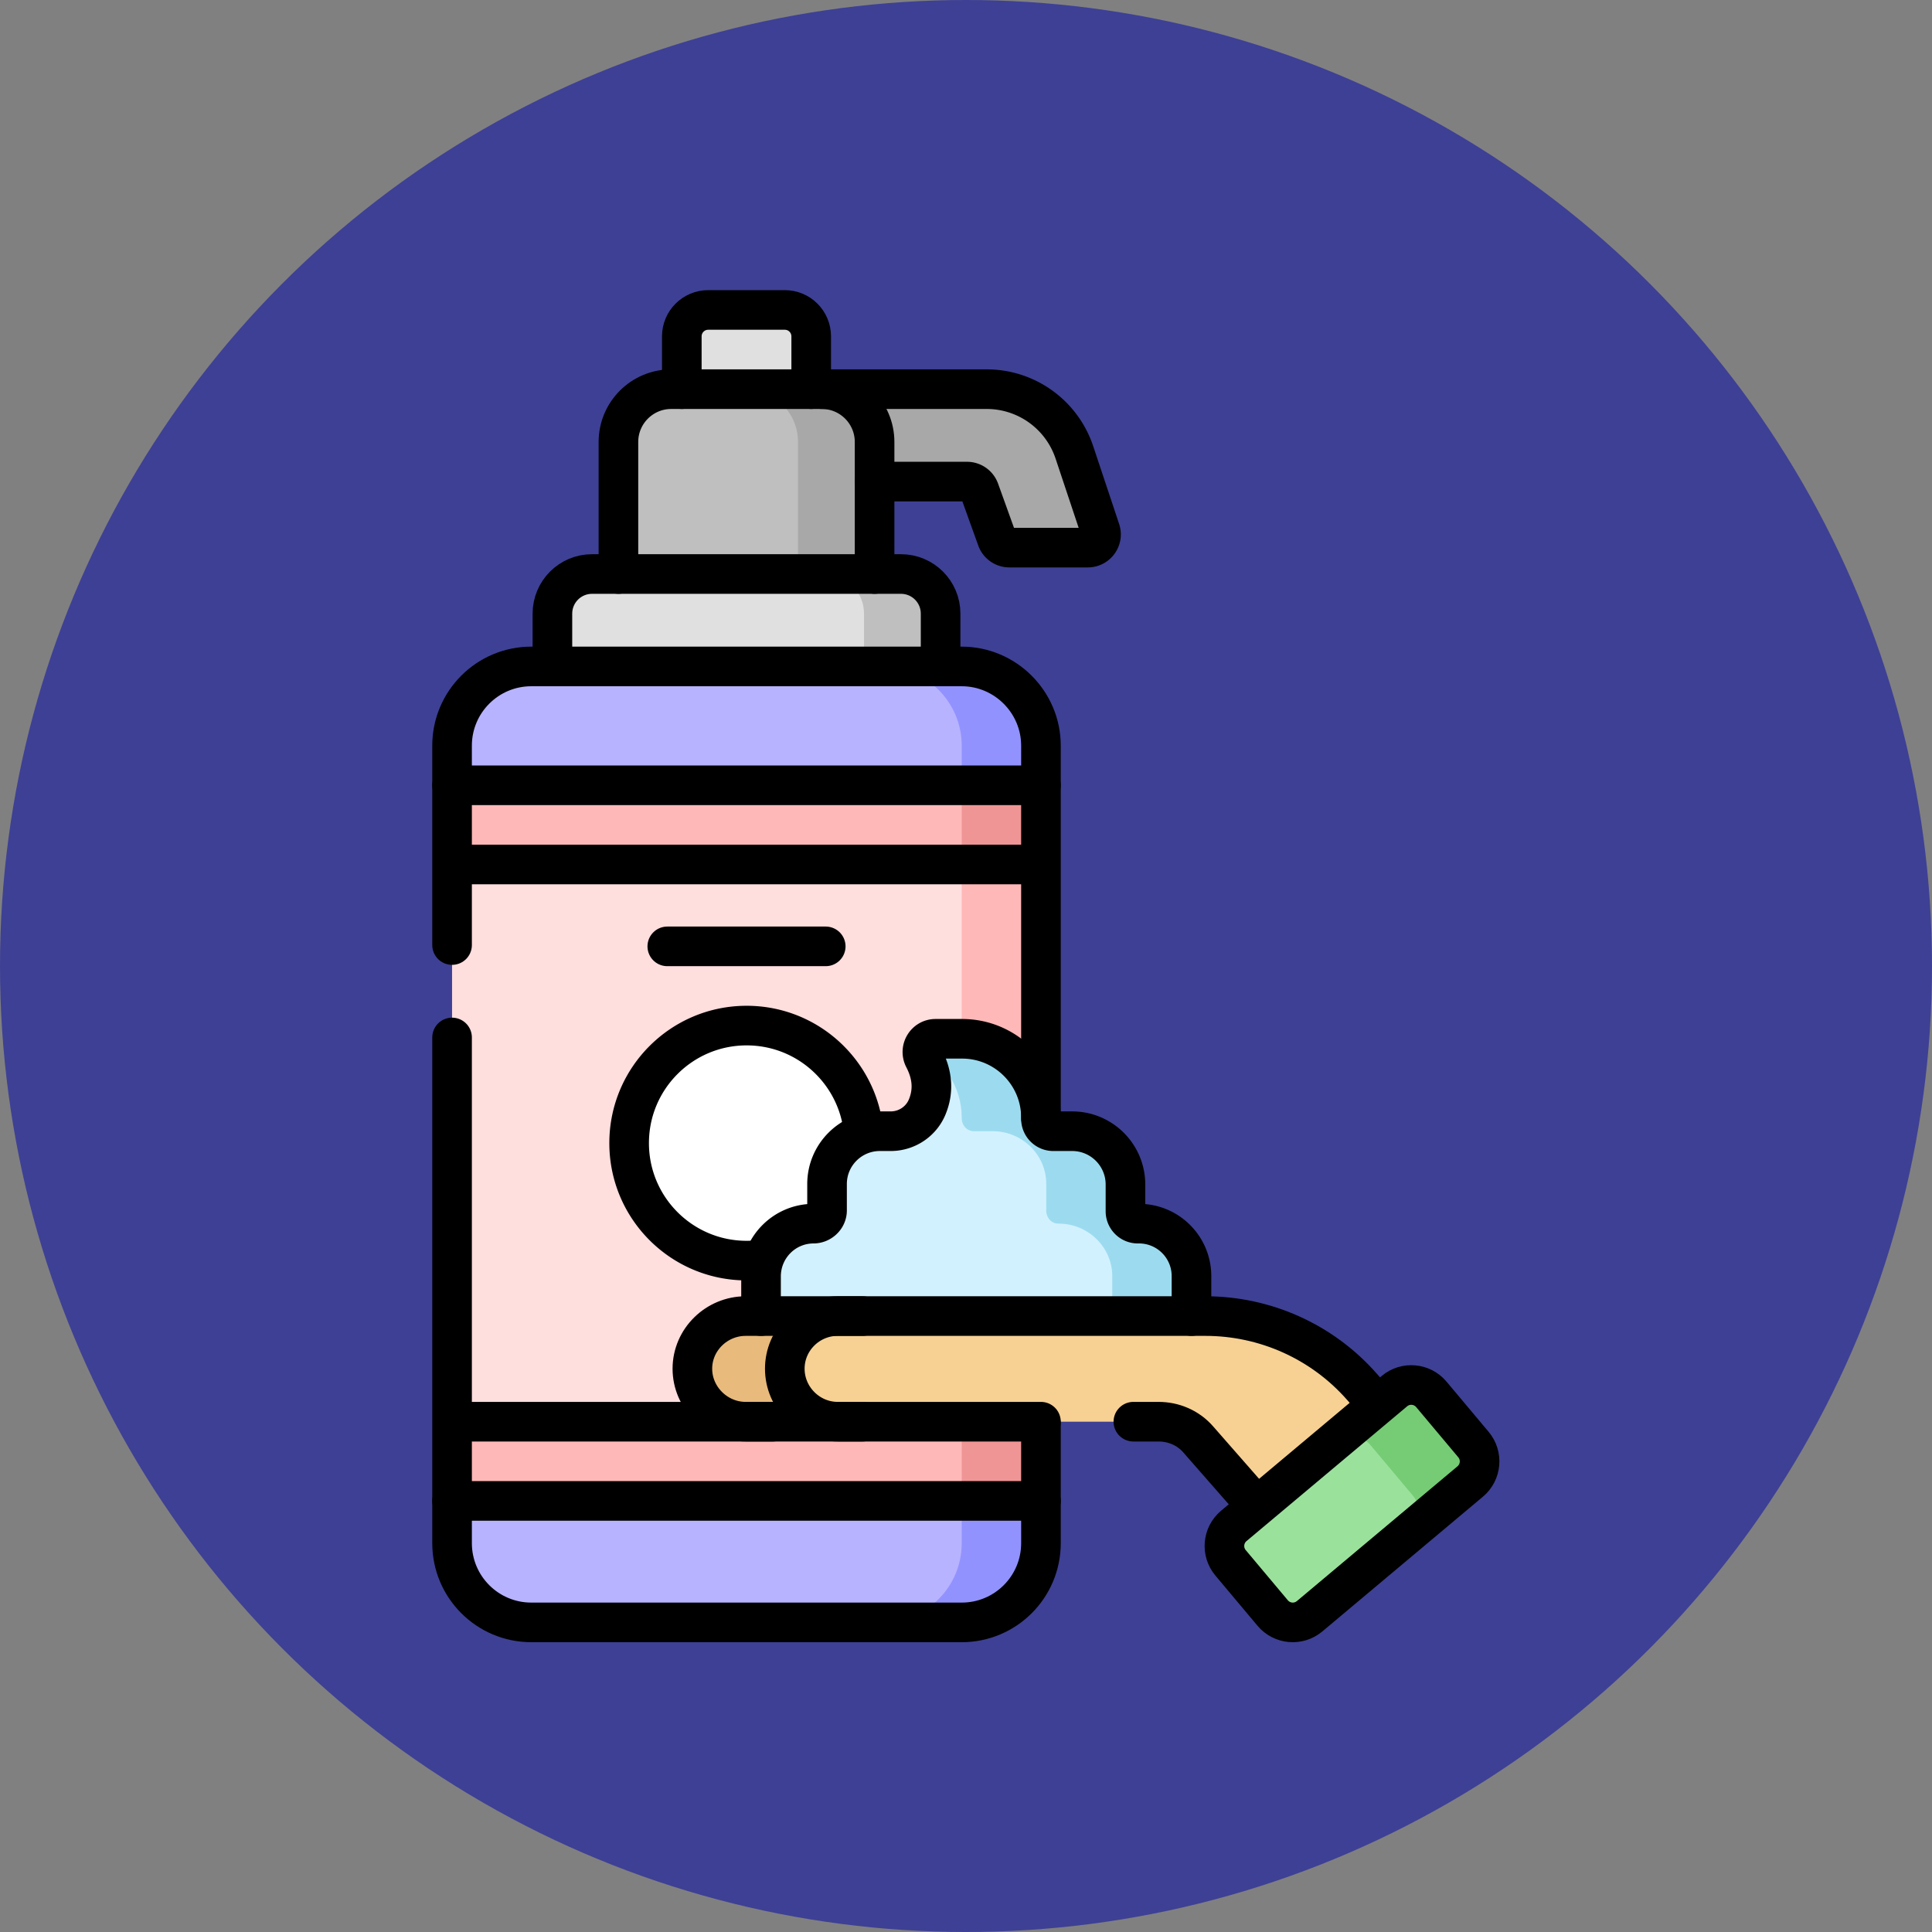 <?xml version="1.0" encoding="UTF-8"?>
<svg xmlns="http://www.w3.org/2000/svg" xmlns:xlink="http://www.w3.org/1999/xlink" version="1.1" width="512" height="512" x="0" y="0" viewBox="0 0 682.667 682.667" style="enable-background:new 0 0 512 512" xml:space="preserve" class="">
  <rect x="0" y="0" width="682.667" height="682.667" fill="#808080" stroke="none"/>
  <circle r="341.334" cx="341.334" cy="341.334" fill="#3E4095" shape="circle"></circle>
  <g transform="matrix(0.7,0,0,0.7,102.4,102.4)">
    <defs>
      <clipPath id="a">
        <path d="M0 512h512V0H0Z" fill="#000000" opacity="1" data-original="#000000"></path>
      </clipPath>
    </defs>
    <g clip-path="url(#a)" transform="matrix(1.333 0 0 -1.333 0 682.667)">
      <path d="m0 0 30-35h35.001a5.002 5.002 0 0 0 4.705-3.306l6.619-18.388A5 5 0 0 1 81.029-60h29.716c3.413 0 5.823 3.343 4.743 6.581l-9.829 29.487A35 35 0 0 1 72.455 0Z" style="fill-opacity:1;fill-rule:nonzero;stroke:none" transform="translate(191.447 474.5)" fill="#A8A8A8" data-original="#a8a8a8"></path>
      <path d="M0 0h-29c-5.523 0-10-4.477-10-10v-30h49v30C10-4.477 5.523 0 0 0" style="fill-opacity:1;fill-rule:nonzero;stroke:none" transform="translate(187.447 504.5)" fill="#E0E0E0" data-original="#e0e0e0"></path>
      <path d="M0 0h-57c-11.046 0-20-8.954-20-20v-60h97v60C20-8.954 11.046 0 0 0" style="fill-opacity:1;fill-rule:nonzero;stroke:none" transform="translate(201.447 474.5)" fill="#BFBFBF" data-original="#bfbfbf"></path>
      <path d="M0 0v-50h-30V0c0 11.05-8.95 20-20 20h30C-8.95 20 0 11.05 0 0" style="fill-opacity:1;fill-rule:nonzero;stroke:none" transform="translate(222.447 454.5)" fill="#A8A8A8" data-original="#a8a8a8"></path>
      <path d="M0 0h-117c-8.284 0-15-6.716-15-15v-30H15v30C15-6.716 8.284 0 0 0" style="fill-opacity:1;fill-rule:nonzero;stroke:none" transform="translate(231.447 404.5)" fill="#E0E0E0" data-original="#e0e0e0"></path>
      <path d="M0 0v-30h-30V0c0 1.75-.3 3.43-.86 5-2.05 5.82-7.61 10-14.14 10h30C-6.72 15 0 8.28 0 0" style="fill-opacity:1;fill-rule:nonzero;stroke:none" transform="translate(247.447 389.5)" fill="#BFBFBF" data-original="#bfbfbf"></path>
      <path d="M0 0c0-16.569-13.431-30-30-30h-163c-16.569 0-30 13.431-30 30v302c0 16.569 13.431 30 30 30h163c16.5 0 30-13.5 30-30z" style="fill-opacity:1;fill-rule:nonzero;stroke:none" transform="translate(284.447 37.5)" fill="#B7B3FF" data-original="#b7b3ff"></path>
      <path d="M0 0v-302c0-16.57-13.43-30-30-30h-30c16.57 0 30 13.43 30 30V0c0 16.5-13.5 30-30 30h30C-13.5 30 0 16.5 0 0" style="fill-opacity:1;fill-rule:nonzero;stroke:none" transform="translate(284.447 339.5)" fill="#9292FF" data-original="#9292ff"></path>
      <path d="M284.447 53.5h-223v271h223z" style="fill-opacity:1;fill-rule:nonzero;stroke:none" fill="#FFDEDE" data-original="#ffdede"></path>
      <path d="M254.447 83.5h30v211h-30z" style="fill-opacity:1;fill-rule:nonzero;stroke:none" fill="#FFB8B8" data-original="#ffb8b8"></path>
      <path d="M0 0c0-24.577-19.923-44.5-44.5-44.5S-89-24.577-89 0s19.923 44.5 44.5 44.5S0 24.577 0 0Z" style="fill-opacity:1;fill-rule:nonzero;stroke:none" transform="translate(217.447 189)" fill="#FFFFFF" data-original="#ffffff"></path>
      <path d="M284.447 53.5h-223v30h223z" style="fill-opacity:1;fill-rule:nonzero;stroke:none" fill="#FFB8B8" data-original="#ffb8b8"></path>
      <path d="M254.447 53.5h30v30h-30z" style="fill-opacity:1;fill-rule:nonzero;stroke:none" fill="#EF9595" data-original="#ef9595"></path>
      <path d="M284.447 294.5h-223v30h223z" style="fill-opacity:1;fill-rule:nonzero;stroke:none" fill="#FFB8B8" data-original="#ffb8b8"></path>
      <path d="M254.447 294.5h30v30h-30z" style="fill-opacity:1;fill-rule:nonzero;stroke:none" fill="#EF9595" data-original="#ef9595"></path>
      <path d="M0 0h-.135c-2.761 0-4.682 2.239-4.682 5v10.135C-4.817 26.106-14.029 35-25 35h-7.135c-2.761 0-4.682 2.239-4.682 5v.135C-36.817 56.629-50.506 70-67 70h-19.135c7.531-9 9.697-17.507 6.216-25.872-2.31-5.554-7.795-9.128-13.81-9.128h-4.406c-11.045 0-19.682-8.954-19.682-20V5c0-2.761-2.397-5-5.159-5h.08c-11.046 0-19.921-8.954-19.921-20v-25h163v25.135C20.183-8.894 10.971 0 0 0" style="fill-opacity:1;fill-rule:nonzero;stroke:none" transform="translate(321.264 158.5)" fill="#D2F1FF" data-original="#d2f1ff"></path>
      <path d="M0 0v-25.13h-30V0c0 10.98-9.21 19.87-20.18 19.87h-.14c-2.76 0-4.68 2.24-4.68 5V35c0 10.98-9.21 19.87-20.18 19.87h-7.14c-2.76 0-4.68 2.24-4.68 5V60c0 11.78-6.98 21.96-16.97 26.82-.71 1.01-1.5 2.03-2.35 3.05h19.14C-70.69 89.87-57 76.5-57 60v-.13c0-2.76 1.92-5 4.68-5h7.14C-34.21 54.87-25 45.98-25 35V24.87c0-2.76 1.92-5 4.68-5h.14C-9.21 19.87 0 10.98 0 0" style="fill-opacity:1;fill-rule:nonzero;stroke:none" transform="translate(341.447 138.63)" fill="#9CDBEF" data-original="#9cdbef"></path>
      <path d="m0 0-30.804 35.161c-3.784 4.336-9.257 6.68-15.012 6.68h-156.342c-11.003 0-19.923 9.065-19.923 20.068v.005c0 11.003 8.92 19.927 19.923 19.927h174.079c22.663 0 44.232-9.677 59.21-26.684l14.728-16.689Z" style="fill-opacity:1;fill-rule:nonzero;stroke:none" transform="translate(374.785 41.658)" fill="#F7D194" data-original="#f7d194"></path>
      <path d="M0 0h-34.87c-11 0-19.92 9.06-19.92 20.07 0 5.51 2.23 10.49 5.84 14.09A19.82 19.82 0 0 0-34.87 40H0c-5.51 0-10.49-2.23-14.09-5.84-3.61-3.6-5.84-8.58-5.84-14.09C-19.93 9.06-11.01 0 0 0" style="fill-opacity:1;fill-rule:nonzero;stroke:none" transform="translate(207.497 83.5)" fill="#E8BA7C" data-original="#e8ba7c"></path>
      <path d="m0 0 60.826 51.039c4.199 3.523 10.459 2.976 13.983-1.224l15.949-19.008c3.524-4.199 2.976-10.459-1.223-13.983L28.709-34.214c-4.199-3.524-10.459-2.976-13.983 1.223L-1.223-13.983C-4.747-9.784-4.199-3.523 0 0" style="fill-opacity:1;fill-rule:nonzero;stroke:none" transform="translate(357.472 44.037)" fill="#9AE29C" data-original="#9ae29c"></path>
      <path d="m0 0 15.954-19.013c3.522-4.198 2.975-10.453-1.23-13.982L-8.258-52.279c4.206 3.529 4.753 9.784 1.231 13.982l-15.954 19.013c-3.523 4.198-9.778 4.746-13.984 1.217l22.982 19.283C-9.778 4.745-3.522 4.198 0 0" style="fill-opacity:1;fill-rule:nonzero;stroke:none" transform="translate(432.278 93.855)" fill="#75CC75" data-original="#75cc75"></path>
      <path d="M0 0v75.5c0 16.569 13.431 30 30 30h163c16.5 0 30-13.5 30-30V-65.333" style="stroke-linecap: round; stroke-linejoin: round; stroke-miterlimit: 10; stroke-dasharray: none; stroke-opacity: 1;" transform="translate(61.447 264)" fill="none" stroke="#000000" stroke-width="15px" stroke-linecap="round" stroke-linejoin="round" stroke-miterlimit="10" stroke-dasharray="none" stroke-opacity="" data-original="#000000"></path>
      <path d="M0 0v-45.079c0-16.568-13.431-30-30-30h-163c-16.569 0-30 13.432-30 30v191.5" style="stroke-linecap: round; stroke-linejoin: round; stroke-miterlimit: 10; stroke-dasharray: none; stroke-opacity: 1;" transform="translate(284.447 82.579)" fill="none" stroke="#000000" stroke-width="15px" stroke-linecap="round" stroke-linejoin="round" stroke-miterlimit="10" stroke-dasharray="none" stroke-opacity="" data-original="#000000"></path>
      <path d="M0 0h223" style="stroke-linecap: round; stroke-linejoin: round; stroke-miterlimit: 10; stroke-dasharray: none; stroke-opacity: 1;" transform="translate(61.447 324.5)" fill="none" stroke="#000000" stroke-width="15px" stroke-linecap="round" stroke-linejoin="round" stroke-miterlimit="10" stroke-dasharray="none" stroke-opacity="" data-original="#000000"></path>
      <path d="M0 0h-223" style="stroke-linecap: round; stroke-linejoin: round; stroke-miterlimit: 10; stroke-dasharray: none; stroke-opacity: 1;" transform="translate(284.447 53.5)" fill="none" stroke="#000000" stroke-width="15px" stroke-linecap="round" stroke-linejoin="round" stroke-miterlimit="10" stroke-dasharray="none" stroke-opacity="" data-original="#000000"></path>
      <path d="M0 0v20c0 8.284-6.716 15-15 15h-117c-8.284 0-15-6.716-15-15V0" style="stroke-linecap: round; stroke-linejoin: round; stroke-miterlimit: 10; stroke-dasharray: none; stroke-opacity: 1;" transform="translate(246.447 369.5)" fill="none" stroke="#000000" stroke-width="15px" stroke-linecap="round" stroke-linejoin="round" stroke-miterlimit="10" stroke-dasharray="none" stroke-opacity="" data-original="#000000"></path>
      <path d="M0 0v50c0 11.046-8.954 20-20 20h-57c-11.046 0-20-8.954-20-20V0" style="stroke-linecap: round; stroke-linejoin: round; stroke-miterlimit: 10; stroke-dasharray: none; stroke-opacity: 1;" transform="translate(221.447 404.5)" fill="none" stroke="#000000" stroke-width="15px" stroke-linecap="round" stroke-linejoin="round" stroke-miterlimit="10" stroke-dasharray="none" stroke-opacity="" data-original="#000000"></path>
      <path d="M0 0h35.001a5.002 5.002 0 0 0 4.705-3.306l6.619-18.388A5 5 0 0 1 51.029-25h29.716c3.413 0 5.823 3.343 4.743 6.581l-9.829 29.487A35 35 0 0 1 42.455 35H-20" style="stroke-linecap: round; stroke-linejoin: round; stroke-miterlimit: 10; stroke-dasharray: none; stroke-opacity: 1;" transform="translate(221.447 439.5)" fill="none" stroke="#000000" stroke-width="15px" stroke-linecap="round" stroke-linejoin="round" stroke-miterlimit="10" stroke-dasharray="none" stroke-opacity="" data-original="#000000"></path>
      <path d="M0 0h-111.819C-122.822 0-132 9.064-132 20.067v.005C-132 31.075-122.822 40-111.819 40H62.26c22.663 0 44.231-9.678 59.21-26.685l4.746-5.378" style="stroke-linecap: round; stroke-linejoin: round; stroke-miterlimit: 10; stroke-dasharray: none; stroke-opacity: 1;" transform="translate(284.447 83.5)" fill="none" stroke="#000000" stroke-width="15px" stroke-linecap="round" stroke-linejoin="round" stroke-miterlimit="10" stroke-dasharray="none" stroke-opacity="" data-original="#000000"></path>
      <path d="m0 0-20.432 23.321c-3.783 4.337-9.257 6.681-15.012 6.681h-9.522" style="stroke-linecap: round; stroke-linejoin: round; stroke-miterlimit: 10; stroke-dasharray: none; stroke-opacity: 1;" transform="translate(364.413 53.498)" fill="none" stroke="#000000" stroke-width="15px" stroke-linecap="round" stroke-linejoin="round" stroke-miterlimit="10" stroke-dasharray="none" stroke-opacity="" data-original="#000000"></path>
      <path d="m0 0 60.826 51.039c4.199 3.523 10.459 2.976 13.983-1.224l15.949-19.008c3.524-4.199 2.976-10.459-1.223-13.983L28.709-34.214c-4.199-3.524-10.459-2.976-13.983 1.223L-1.223-13.983C-4.747-9.784-4.199-3.523 0 0Z" style="stroke-linecap: round; stroke-linejoin: round; stroke-miterlimit: 10; stroke-dasharray: none; stroke-opacity: 1;" transform="translate(357.472 44.037)" fill="none" stroke="#000000" stroke-width="15px" stroke-linecap="round" stroke-linejoin="round" stroke-miterlimit="10" stroke-dasharray="none" stroke-opacity="" data-original="#000000"></path>
      <path d="M0 0h-9.454C-20.457 0-29.5 9.064-29.5 20.067v.005C-29.5 31.075-20.457 40-9.454 40H0" style="stroke-linecap: round; stroke-linejoin: round; stroke-miterlimit: 10; stroke-dasharray: none; stroke-opacity: 1;" transform="translate(216.947 83.5)" fill="none" stroke="#000000" stroke-width="15px" stroke-linecap="round" stroke-linejoin="round" stroke-miterlimit="10" stroke-dasharray="none" stroke-opacity="" data-original="#000000"></path>
      <path d="M0 0v15.135C0 26.106-8.894 35-19.865 35h-.453A4.682 4.682 0 0 0-25 39.682v10.135C-25 60.964-34.036 70-45.183 70h-7.135A4.682 4.682 0 0 0-57 74.682v.453C-57 91.629-70.371 105-86.865 105h-10.043c-3.766 0-6.148-3.996-4.411-7.338 3.285-6.318 3.735-12.43 1.245-18.467C-102.377 73.61-107.87 70-113.912 70H-118c-11.046 0-20-8.954-20-20V40c0-2.761-2.398-5-5.159-5h.08C-154.125 35-163 26.046-163 15V0" style="stroke-linecap: round; stroke-linejoin: round; stroke-miterlimit: 10; stroke-dasharray: none; stroke-opacity: 1;" transform="translate(341.447 123.5)" fill="none" stroke="#000000" stroke-width="15px" stroke-linecap="round" stroke-linejoin="round" stroke-miterlimit="10" stroke-dasharray="none" stroke-opacity="" data-original="#000000"></path>
      <path d="M0 0h60" style="stroke-linecap: round; stroke-linejoin: round; stroke-miterlimit: 10; stroke-dasharray: none; stroke-opacity: 1;" transform="translate(142.947 263.5)" fill="none" stroke="#000000" stroke-width="15px" stroke-linecap="round" stroke-linejoin="round" stroke-miterlimit="10" stroke-dasharray="none" stroke-opacity="" data-original="#000000"></path>
      <path d="M0 0h222" style="stroke-linecap: round; stroke-linejoin: round; stroke-miterlimit: 10; stroke-dasharray: none; stroke-opacity: 1;" transform="translate(61.841 294.5)" fill="none" stroke="#000000" stroke-width="15px" stroke-linecap="round" stroke-linejoin="round" stroke-miterlimit="10" stroke-dasharray="none" stroke-opacity="" data-original="#000000"></path>
      <path d="M0 0h-121" style="stroke-linecap: round; stroke-linejoin: round; stroke-miterlimit: 10; stroke-dasharray: none; stroke-opacity: 1;" transform="translate(182.947 83.5)" fill="none" stroke="#000000" stroke-width="15px" stroke-linecap="round" stroke-linejoin="round" stroke-miterlimit="10" stroke-dasharray="none" stroke-opacity="" data-original="#000000"></path>
      <path d="M0 0v20c0 5.523-4.477 10-10 10h-29c-5.523 0-10-4.477-10-10V0" style="stroke-linecap: round; stroke-linejoin: round; stroke-miterlimit: 10; stroke-dasharray: none; stroke-opacity: 1;" transform="translate(197.447 474.5)" fill="none" stroke="#000000" stroke-width="15px" stroke-linecap="round" stroke-linejoin="round" stroke-miterlimit="10" stroke-dasharray="none" stroke-opacity="" data-original="#000000"></path>
      <path d="M0 0a44.92 44.92 0 0 0-5.447-.33v0c-24.577 0-44.5 19.923-44.5 44.5v0c0 24.577 19.923 44.5 44.5 44.5v0c23.023 0 41.963-17.485 44.265-39.9" style="stroke-linecap: round; stroke-linejoin: round; stroke-miterlimit: 10; stroke-dasharray: none; stroke-opacity: 1;" transform="translate(178.447 144.83)" fill="none" stroke="#000000" stroke-width="15px" stroke-linecap="round" stroke-linejoin="round" stroke-miterlimit="10" stroke-dasharray="none" stroke-opacity="" data-original="#000000"></path>
    </g>
  </g>
</svg>
